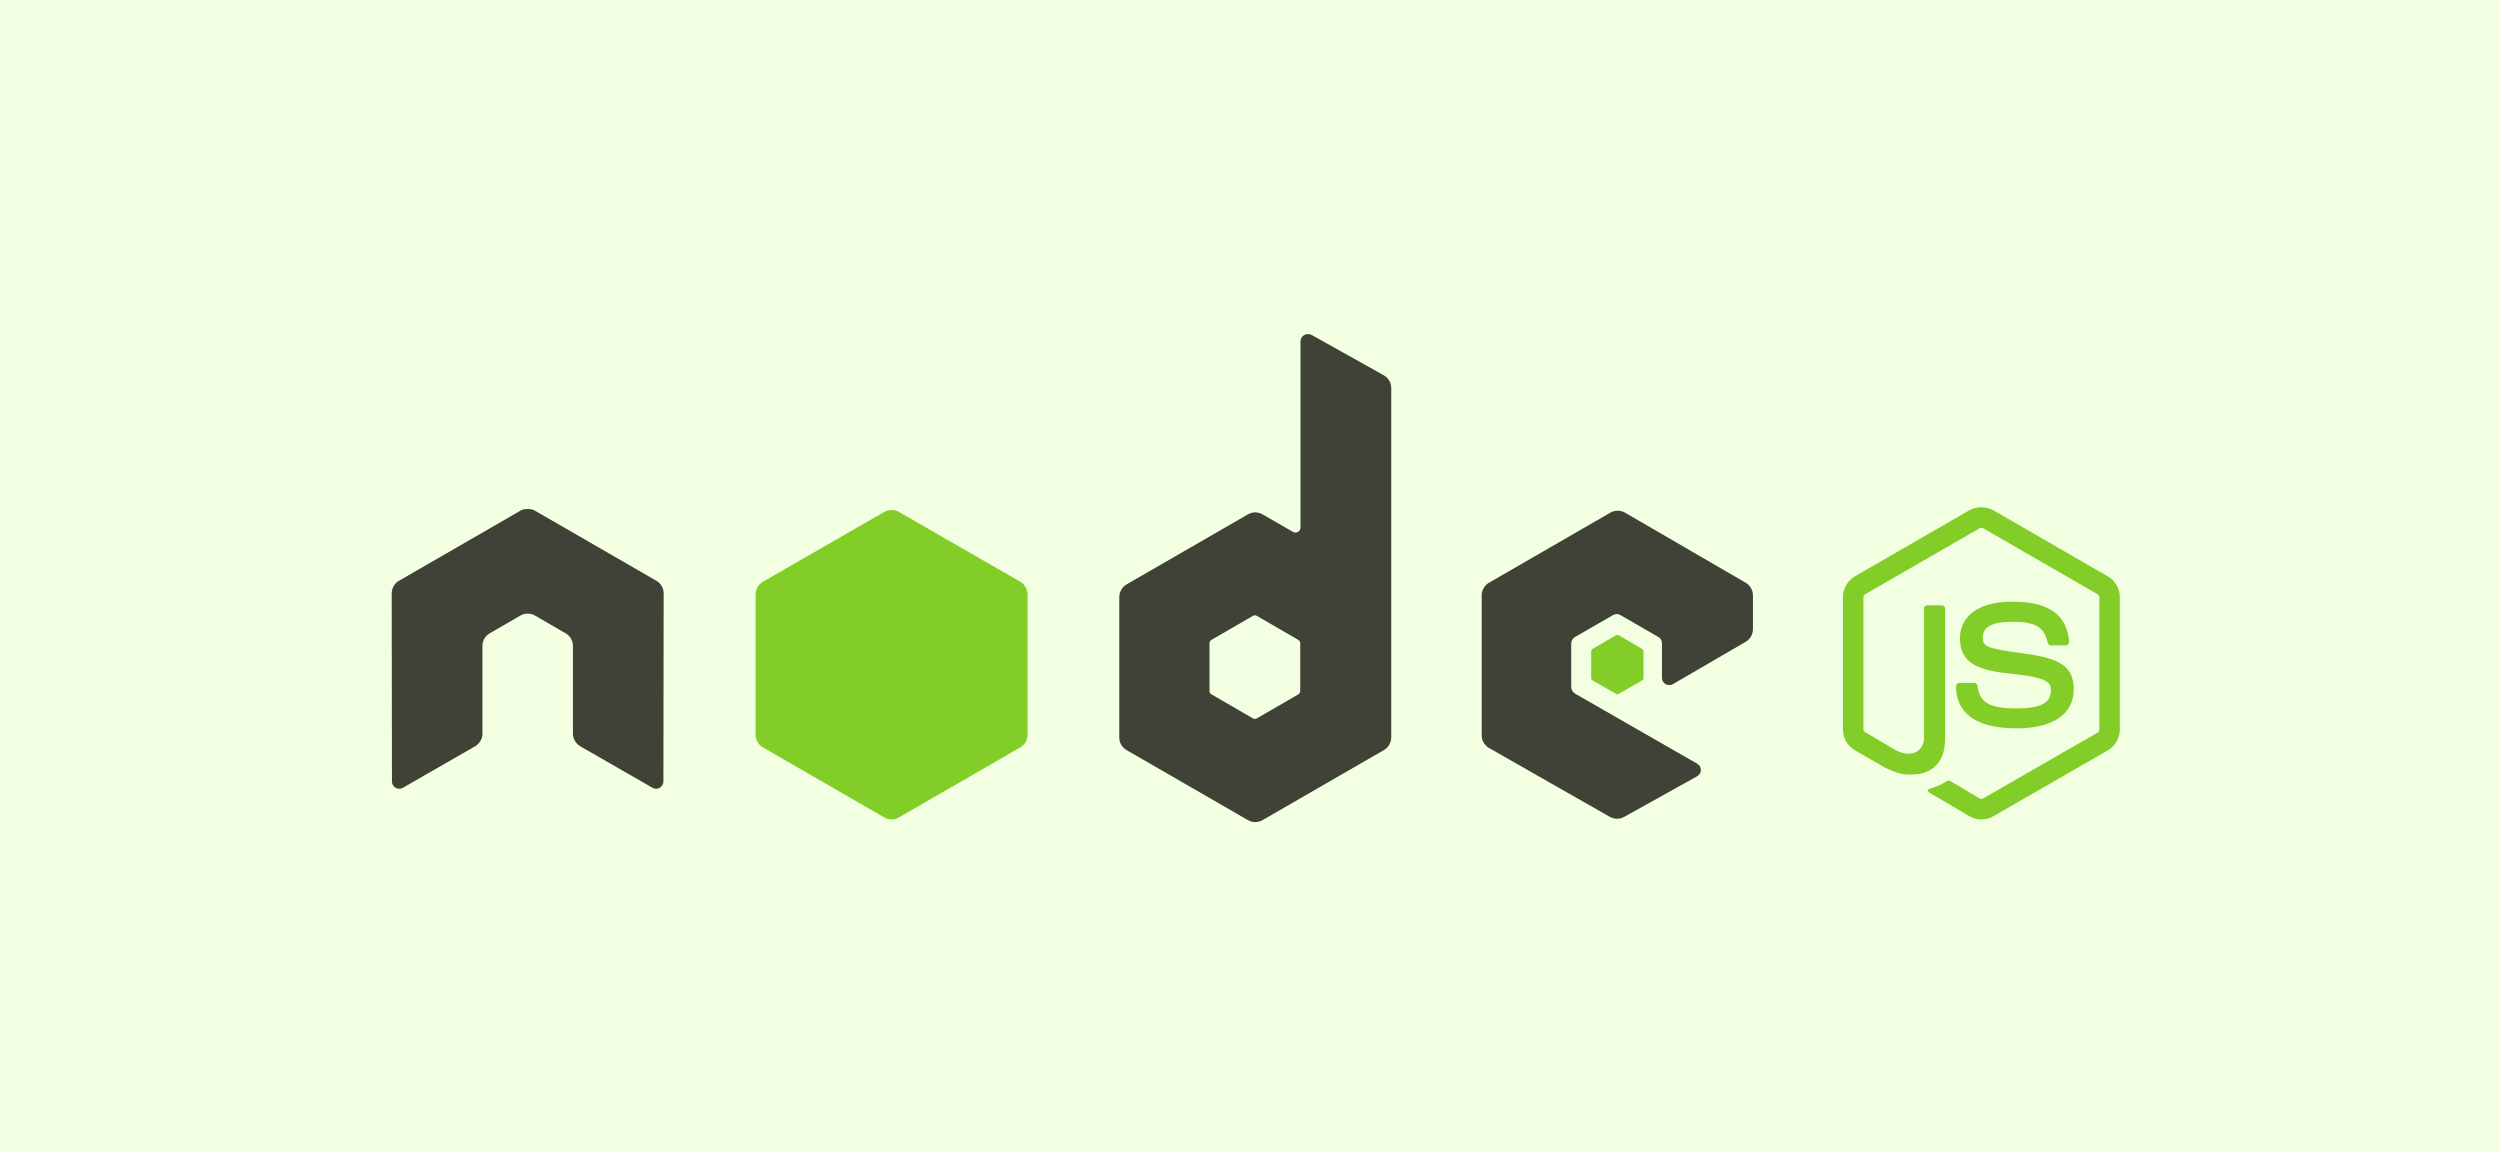 <svg width="217" height="100" viewBox="0 0 217 100" fill="none" xmlns="http://www.w3.org/2000/svg">
<rect width="217" height="100" fill="#F2FFE1"/>
<path d="M171.982 44.031C171.617 44.031 171.262 44.106 170.947 44.284L161.003 50.027C160.359 50.397 159.968 51.098 159.968 51.843V63.308C159.968 64.052 160.359 64.752 161.003 65.124L163.6 66.62C164.861 67.242 165.327 67.232 165.901 67.232C167.769 67.232 168.836 66.099 168.836 64.129V52.817C168.836 52.657 168.697 52.543 168.54 52.543H167.295C167.135 52.543 166.999 52.66 166.999 52.817V64.134C166.999 65.008 166.089 65.886 164.613 65.148L161.913 63.565C161.818 63.513 161.744 63.418 161.744 63.311V51.846C161.744 51.737 161.817 51.626 161.913 51.572L171.837 45.849C171.93 45.796 172.041 45.796 172.133 45.849L182.057 51.572C182.151 51.628 182.226 51.734 182.226 51.846V63.311C182.226 63.421 182.171 63.533 182.078 63.586L172.133 69.308C172.045 69.359 171.928 69.359 171.838 69.308L169.283 67.788C169.206 67.743 169.103 67.747 169.029 67.788C168.324 68.188 168.192 68.234 167.53 68.463C167.368 68.52 167.12 68.609 167.615 68.886L170.951 70.852C171.269 71.036 171.622 71.127 171.986 71.127C172.354 71.127 172.703 71.039 173.021 70.852L182.965 65.13C183.609 64.755 184 64.059 184 63.314V51.849C184 51.104 183.609 50.405 182.965 50.033L173.021 44.29C172.709 44.112 172.351 44.037 171.986 44.037L171.982 44.031ZM174.642 52.223C171.811 52.223 170.124 53.428 170.124 55.432C170.124 57.604 171.798 58.204 174.516 58.473C177.767 58.791 178.021 59.269 178.021 59.909C178.021 61.019 177.136 61.492 175.044 61.492C172.416 61.492 171.838 60.836 171.644 59.526C171.622 59.386 171.514 59.273 171.37 59.273H170.079C170.001 59.274 169.927 59.306 169.872 59.361C169.817 59.416 169.785 59.49 169.783 59.568C169.783 61.242 170.694 63.221 175.041 63.221C178.188 63.221 180.003 61.988 180.003 59.821C180.003 57.679 178.537 57.1 175.484 56.696C172.403 56.285 172.106 56.089 172.106 55.366C172.106 54.77 172.356 53.972 174.64 53.972C176.68 53.972 177.434 54.412 177.744 55.788C177.771 55.917 177.885 56.023 178.018 56.023H179.309C179.389 56.023 179.465 55.974 179.521 55.917C179.575 55.856 179.613 55.788 179.605 55.706C179.406 53.336 177.826 52.222 174.643 52.222L174.642 52.223Z" fill="#83CD29"/>
<path d="M113.516 29C113.405 29.001 113.296 29.03 113.2 29.085C113.104 29.141 113.024 29.221 112.969 29.317C112.913 29.414 112.884 29.523 112.883 29.634V45.786C112.883 45.945 112.809 46.087 112.672 46.166C112.604 46.206 112.528 46.226 112.45 46.226C112.372 46.226 112.296 46.206 112.228 46.166L109.589 44.646C109.396 44.535 109.178 44.476 108.956 44.476C108.733 44.476 108.515 44.535 108.322 44.646L97.786 50.727C97.393 50.954 97.153 51.392 97.153 51.846V64.008C97.152 64.23 97.211 64.449 97.322 64.642C97.433 64.835 97.593 64.995 97.786 65.106L108.322 71.187C108.515 71.298 108.733 71.357 108.956 71.357C109.178 71.357 109.397 71.298 109.589 71.187L120.125 65.106C120.318 64.995 120.478 64.835 120.589 64.642C120.7 64.449 120.759 64.23 120.759 64.008V33.688C120.759 33.227 120.507 32.794 120.104 32.569L113.833 29.064C113.735 29.009 113.625 28.999 113.516 29ZM45.739 44.182C45.538 44.19 45.349 44.225 45.169 44.33L34.633 50.41C34.44 50.521 34.28 50.681 34.169 50.874C34.058 51.067 33.999 51.285 34 51.508L34.021 67.83C34.021 68.057 34.139 68.268 34.338 68.379C34.534 68.496 34.777 68.496 34.972 68.379L41.221 64.789C41.618 64.554 41.876 64.145 41.876 63.691V56.069C41.876 55.614 42.115 55.197 42.51 54.971L45.17 53.43C45.362 53.318 45.581 53.26 45.803 53.261C46.026 53.26 46.245 53.318 46.437 53.43L49.096 54.971C49.49 55.197 49.73 55.614 49.73 56.068V63.69C49.73 64.144 49.994 64.556 50.384 64.788L56.634 68.377C56.831 68.495 57.073 68.495 57.267 68.377C57.461 68.266 57.584 68.056 57.584 67.829L57.605 51.508C57.606 51.285 57.548 51.066 57.437 50.873C57.326 50.68 57.165 50.52 56.972 50.41L46.436 44.329C46.258 44.225 46.069 44.19 45.866 44.181H45.74L45.739 44.182ZM140.416 44.33C140.193 44.329 139.975 44.387 139.782 44.498L129.246 50.58C128.853 50.807 128.612 51.223 128.612 51.677V63.839C128.612 64.296 128.87 64.71 129.267 64.936L139.718 70.894C140.104 71.114 140.575 71.13 140.964 70.914L147.298 67.388C147.499 67.276 147.635 67.068 147.636 66.839C147.636 66.61 147.518 66.404 147.319 66.29L136.719 60.209C136.521 60.096 136.382 59.867 136.382 59.639V55.836C136.382 55.609 136.523 55.401 136.719 55.288L140.013 53.387C140.209 53.274 140.45 53.274 140.647 53.387L143.942 55.288C144.039 55.343 144.119 55.423 144.174 55.519C144.23 55.616 144.259 55.725 144.259 55.836V58.834C144.258 58.946 144.288 59.055 144.343 59.151C144.399 59.248 144.479 59.328 144.575 59.383C144.773 59.497 145.012 59.498 145.209 59.383L151.522 55.71C151.914 55.482 152.156 55.065 152.156 54.612V51.678C152.156 51.456 152.097 51.237 151.986 51.044C151.875 50.852 151.715 50.691 151.522 50.58L141.05 44.499C140.857 44.388 140.639 44.329 140.416 44.33L140.416 44.33ZM108.913 53.409C108.972 53.409 109.03 53.423 109.082 53.451L112.693 55.541C112.791 55.598 112.862 55.703 112.862 55.816V59.996C112.862 60.11 112.791 60.214 112.693 60.271L109.082 62.361C108.984 62.417 108.864 62.417 108.765 62.361L105.155 60.271C105.057 60.214 104.986 60.109 104.986 59.996V55.815C104.986 55.702 105.057 55.598 105.155 55.541L108.765 53.451C108.815 53.422 108.858 53.409 108.913 53.409Z" fill="#404137"/>
<path d="M77.39 44.266C77.168 44.265 76.949 44.324 76.756 44.435L66.22 50.495C65.826 50.722 65.587 51.159 65.587 51.614V63.776C65.586 63.998 65.645 64.217 65.756 64.409C65.867 64.602 66.027 64.762 66.22 64.873L76.756 70.954C76.949 71.066 77.167 71.125 77.39 71.125C77.612 71.125 77.831 71.066 78.023 70.954L88.559 64.873C88.752 64.762 88.912 64.602 89.023 64.409C89.135 64.216 89.193 63.998 89.193 63.775V51.613C89.193 51.158 88.953 50.721 88.559 50.494L78.023 44.434C77.83 44.323 77.612 44.265 77.389 44.266L77.39 44.266ZM140.396 55.119C140.354 55.119 140.307 55.119 140.269 55.139L138.242 56.322C138.204 56.343 138.173 56.373 138.15 56.41C138.128 56.447 138.116 56.49 138.115 56.533V58.856C138.115 58.943 138.166 59.023 138.242 59.067L140.269 60.228C140.304 60.25 140.344 60.261 140.385 60.261C140.426 60.261 140.466 60.25 140.501 60.228L142.528 59.067C142.603 59.024 142.654 58.943 142.654 58.856V56.533C142.654 56.446 142.603 56.366 142.528 56.322L140.501 55.139C140.463 55.117 140.437 55.118 140.395 55.118L140.396 55.119Z" fill="#83CD29"/>
</svg>
